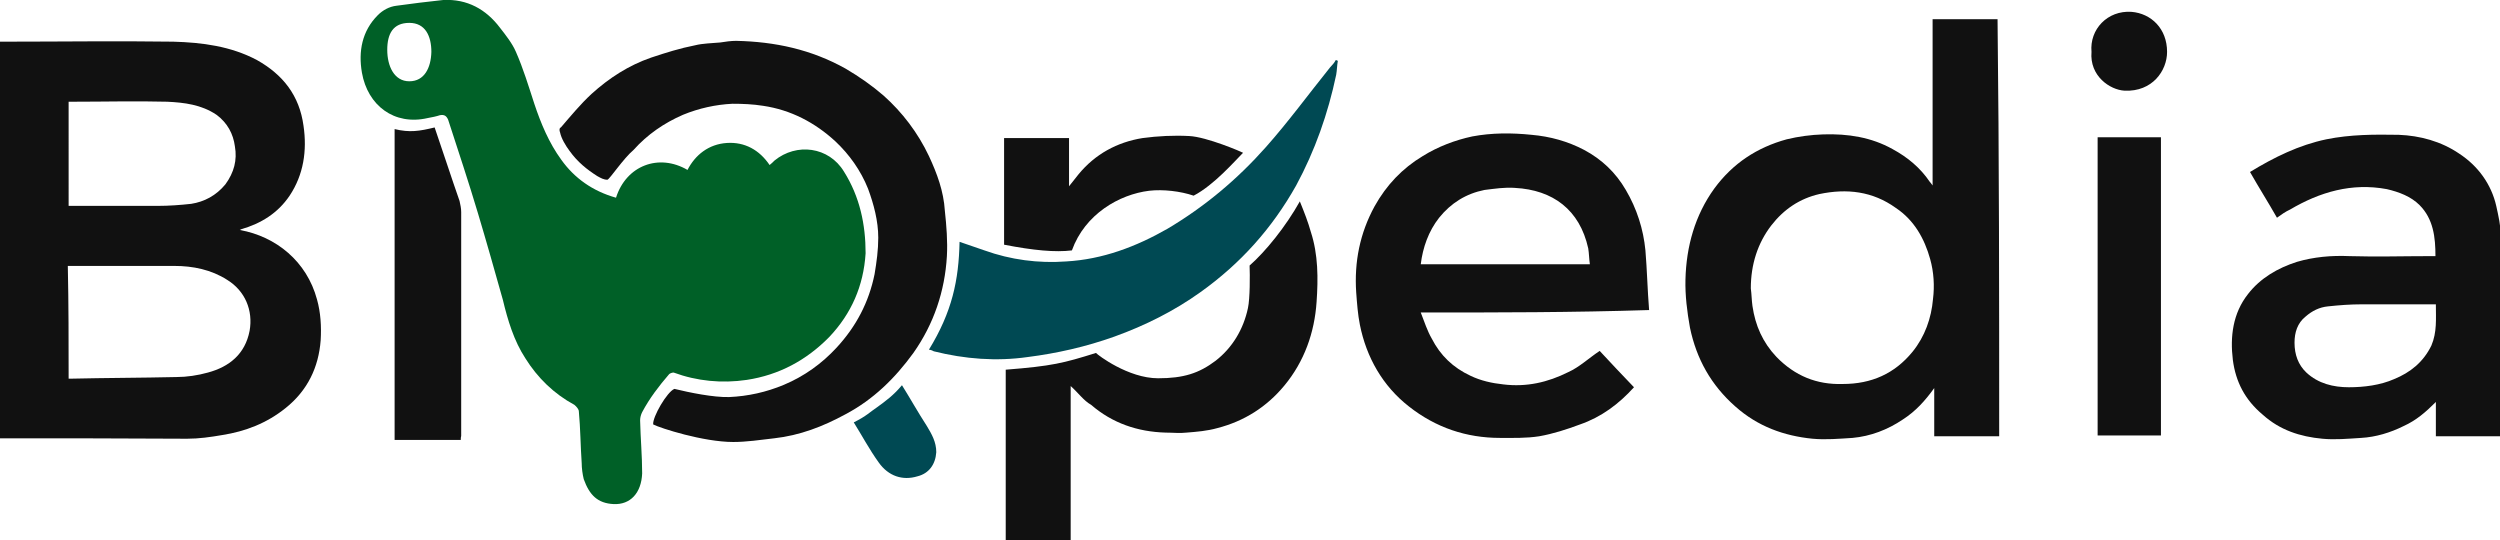 <?xml version="1.0" encoding="utf-8"?>
<!-- Generator: Adobe Illustrator 18.1.1, SVG Export Plug-In . SVG Version: 6.00 Build 0)  -->
<svg version="1.1" id="Layer_1" xmlns="http://www.w3.org/2000/svg" xmlns:xlink="http://www.w3.org/1999/xlink" x="0px" y="0px"
	 viewBox="0 329.9 612 132.3" enable-background="new 0 329.9 612 132.3" xml:space="preserve">
<g>
	<path fill="#111111" d="M0,437.2c0-32.1,0-64.6,0-97.1c0.5,0,0.9,0,1.2,0c13.7,0,27.5-0.2,41.2,0c7.1,0.2,14.1,1.1,20.5,4.5
		c6.4,3.6,10.4,8.7,11.4,16.1c0.9,6.1,0,12-3.4,17.1c-2.9,4.3-7,6.8-11.8,8.2c-0.2,0-0.2,0.2-0.4,0.2c8.9,1.6,16.4,7.7,18.9,17
		c0.9,3.2,1.1,6.6,0.9,10c-0.5,6.6-3.2,12.3-8.6,16.6c-4.6,3.7-9.8,5.7-15.5,6.6c-2.9,0.5-5.7,0.9-8.6,0.9
		C30.7,437.2,15.4,437.2,0,437.2z M16.8,422.6c0.2,0,0.4,0,0.5,0c8.6-0.2,17.3-0.2,25.9-0.4c2.5,0,5.2-0.4,7.7-1.1
		c5.2-1.4,9.1-4.5,10.2-10.2c0.9-5-1.1-9.8-5.5-12.5c-3.9-2.5-8.4-3.4-12.9-3.4c-7.9,0-15.7,0-23.6,0c-0.7,0-1.6,0-2.5,0
		C16.8,404.4,16.8,413.5,16.8,422.6z M16.8,380.3c7.3,0,14.6,0,21.8,0c2.7,0,5.5-0.2,8.2-0.5c3.2-0.5,6.1-2,8.4-4.8
		c2.1-2.9,2.9-5.9,2.3-9.3c-0.4-3-1.8-5.7-4.5-7.7c-3.7-2.5-7.9-3-12.1-3.2c-7.7-0.2-15.2,0-22.9,0c-0.4,0-0.9,0-1.2,0
		C16.8,363.5,16.8,371.9,16.8,380.3z"/>
	<path fill="#111111" d="M489.4,436.7c-5.4,0-10.5,0-15.9,0c0-3.9,0-7.7,0-11.8c-2.3,3.2-4.6,5.7-7.7,7.7c-3.7,2.5-7.9,4.1-12.3,4.5
		c-3.2,0.2-6.6,0.5-9.8,0.2c-7-0.7-13.4-3-18.9-7.9c-5.9-5.2-9.5-11.6-11.1-19.3c-0.7-3.9-1.2-7.9-1.1-11.8c0.2-8,2.3-15.7,7.1-22.3
		c4.5-6.1,10.4-10,17.7-12c2.9-0.7,5.9-1.1,8.9-1.2c6.1-0.2,11.8,0.7,17,3.6c3.7,2,6.8,4.6,9.1,8c0.2,0.2,0.4,0.5,0.7,0.9
		c0-13.7,0-27.1,0-40.7c5.4,0,10.7,0,15.9,0C489.4,368.7,489.4,402.6,489.4,436.7z M428.6,400.5c0.2,1.4,0.2,2.9,0.4,4.3
		c0.7,4.8,2.5,8.9,5.9,12.5c4.5,4.6,9.8,6.8,16.2,6.6c7,0,12.7-2.5,17.1-7.9c3-3.7,4.6-8.2,5-12.9c0.4-3.2,0.2-6.6-0.7-9.8
		c-1.4-5-3.9-9.5-8.4-12.5c-5.7-4.1-12-4.8-18.7-3.4c-4.8,1.1-8.7,3.7-11.8,7.7C430.3,389.4,428.6,394.6,428.6,400.5z"/>
	<path fill="#111111" d="M148.7,373.9c-0.9,0-1.6-0.4-2.5-0.9c-2.5-1.6-4.8-3.4-6.8-6.2c-0.9-1.2-2-3-2.3-4.5
		c-0.2-0.4-0.2-1.1,0.2-1.2c2.5-2.9,4.8-5.7,7.5-8.2c4.3-3.9,9.1-7,14.6-8.9c3.6-1.2,7.1-2.3,10.7-3c2-0.5,4.1-0.5,6.2-0.7
		c1.2-0.2,2.7-0.4,3.9-0.4c9.5,0.2,18.4,2.1,26.8,6.8c3.4,2,6.4,4.1,9.3,6.6c4.6,4.1,8.4,9.1,11.1,14.8c2,4.3,3.6,8.6,3.9,13.4
		c0.4,3.7,0.7,7.5,0.5,11.1c-0.5,8.6-3.2,16.6-8.2,23.7c-4.5,6.2-9.8,11.4-16.6,15c-5.5,3-11.2,5.2-17.5,5.9
		c-3.4,0.4-6.8,0.9-10,0.9c-7.3,0-17.9-3.4-19.6-4.3c-0.2-1.8,3.4-8,5.2-8.7c3.7,0.9,9.5,2.1,13.4,2c4.6-0.2,9.1-1.2,13.4-3
		c5-2.1,9.3-5.2,12.9-9.1c4.8-5.2,7.9-11.1,9.3-18c0.5-3,0.9-5.9,0.9-8.9c0-4.1-1.1-8.2-2.5-12c-1.8-4.5-4.6-8.4-8-11.6
		c-5-4.6-10.9-7.7-17.7-8.7c-2.5-0.4-5-0.5-7.5-0.5c-4.1,0.2-8.2,1.1-12.1,2.7c-4.6,2-8.7,4.8-12.1,8.6
		C152.6,368.7,149.3,373.7,148.7,373.9z"/>
	<path fill="#111111" d="M612,436.7c-5.4,0-10.5,0-15.7,0c0-2.7,0-5.4,0-8.4c-2.5,2.5-4.8,4.5-7.9,5.9c-3.2,1.6-6.8,2.7-10.4,2.9
		c-3.2,0.2-6.4,0.5-9.5,0.2c-5.4-0.5-10.4-2.1-14.6-5.9c-4.3-3.6-6.6-8-7.3-13.4c-0.7-5.7,0-11.4,3.7-16.1c3-3.9,7.3-6.4,12-7.9
		c4.1-1.2,8.4-1.6,12.9-1.4c6.6,0.2,13,0,19.6,0c0.5,0,0.9,0,1.4,0c0-4.6-0.5-9.1-3.9-12.5c-2.1-2.1-5-3.2-8-3.9
		c-8.6-1.6-16.4,0.7-23.7,5c-1.1,0.5-2.1,1.2-3.2,2c-2.1-3.7-4.5-7.5-6.6-11.2c5.9-3.6,12-6.6,18.7-8c5.9-1.2,11.8-1.2,17.7-1.1
		c5.2,0.2,10.4,1.6,14.8,4.6c4.6,3,7.9,7.5,9.1,12.9c0.5,2.3,1.1,4.8,1.1,7.3c0.2,16.1,0,32.1,0,48.2C612,436.2,612,436.3,612,436.7
		z M596.3,404.4c-6.2,0-12.3,0-18.2,0c-2.7,0-5.4,0.2-8.2,0.5c-2.1,0.2-3.9,1.1-5.5,2.5c-2,1.6-2.7,3.9-2.7,6.4
		c0,2.9,0.9,5.4,2.9,7.3c2.9,2.7,6.6,3.6,10.4,3.6c3.7,0,7.7-0.5,11.1-2c3.9-1.6,7.1-4.1,9.1-8.2C596.6,411.2,596.3,408,596.3,404.4
		z"/>
	<path fill="#111111" d="M347.8,406.4c0.9,2.3,1.6,4.5,2.7,6.4c2.1,4.1,5.2,7.1,9.5,9.1c2.5,1.2,5.2,1.8,8,2.1
		c5.7,0.7,10.9-0.5,15.9-3c2.7-1.2,5-3.4,7.7-5.2c2.7,2.9,5.5,5.9,8.4,8.9c-3.7,4.1-8,7.3-13.2,9.1c-3.2,1.2-6.6,2.3-10,2.9
		c-3.2,0.5-6.4,0.4-9.6,0.4c-8.2,0-15.7-2.5-22.3-7.7c-6.4-5-10.4-12-12-20c-0.5-2.5-0.7-5.2-0.9-7.9c-0.5-7.5,0.9-14.5,4.5-21.1
		c2.9-5.2,6.8-9.3,11.8-12.3c3.7-2.3,7.9-3.9,12.1-4.8c4.8-0.9,9.6-0.9,14.5-0.4c4.6,0.4,8.9,1.6,12.9,3.7c4.3,2.3,7.7,5.5,10.2,9.8
		c2.7,4.6,4.3,9.6,4.8,14.8c0.4,4.8,0.5,9.6,0.9,14.6C384.9,406.4,366.7,406.4,347.8,406.4z M347.8,394.6c13.7,0,27.5,0,41.4,0
		c-0.2-1.4-0.2-2.7-0.4-3.9c-2.1-9.5-8.7-14.3-17.9-14.8c-2.5-0.2-5,0.2-7.5,0.5c-4.5,0.9-8.2,3.2-11.1,6.8
		C349.7,386.5,348.3,390.5,347.8,394.6z"/>
	<path fill="#004953" d="M227.4,415.5c5.7-9.3,7.3-17,7.5-26.4c2.1,0.7,4.1,1.4,6.1,2.1c6.4,2.3,13.2,3.2,20,2.7
		c8.9-0.5,17.1-3.6,24.8-8c9.1-5.4,17.1-12.1,24.1-20c5.5-6.2,10.4-12.9,15.7-19.5c0.5-0.5,1.1-1.2,1.4-1.8c0.2,0,0.4,0.2,0.5,0.2
		c-0.2,1.1-0.2,2.3-0.4,3.4c-2,9.5-5.2,18.6-9.8,27.1c-5.9,10.5-13.6,19.1-23.4,26.1c-6.4,4.6-13.6,8.2-21.1,10.9
		c-7,2.5-14.1,4.1-21.2,5c-7.7,1.1-15.4,0.5-23-1.4C228.3,415.8,228.2,415.6,227.4,415.5z"/>
	<path fill="#111111" d="M262.1,424.4c0,12.5,0,25.2,0,37.8c-5.4,0-10.5,0-15.9,0c0-14.1,0-27.5,0-41.8c11.4-0.9,14.1-1.6,22.1-4.1
		c0.4,0.5,7.9,6.2,15.2,6.2c6.2,0,10-1.2,14.1-4.3c4.1-3.2,6.8-7.7,7.9-12.9c0.5-2.3,0.5-8,0.4-10.4c3.9-3.4,8.9-9.6,12.3-15.7
		c1.1,2.7,2,5,2.7,7.5c1.8,5.5,1.8,11.4,1.4,17.1c-0.5,7.5-3,14.6-7.9,20.5c-4.3,5.2-9.8,8.7-16.4,10.4c-2.5,0.7-5,0.9-7.5,1.1
		c-1.6,0.2-3.4,0-5.2,0c-6.8-0.2-13-2.3-18.2-6.8C265.3,428,263.9,426,262.1,424.4z"/>
	<path fill="#111111" d="M112.8,437.6c-5.5,0-10.9,0-16.2,0c0-24.6,0-51.4,0-76.1c3.7,0.9,6.1,0.5,9.8-0.4c1.8,5.2,4.3,12.9,6.1,18
		c0.2,0.9,0.4,1.8,0.4,2.7c0,18.2,0,36.6,0,54.8C112.8,436.9,112.8,437.2,112.8,437.6z"/>
	<path fill="#111111" d="M513.5,363.5c5.2,0,10.4,0,15.5,0c0,24.3,0,48.7,0,73c-5.2,0-10.4,0-15.5,0
		C513.5,412.2,513.5,388,513.5,363.5z"/>
	<path fill="#111111" d="M245.8,389.8c0-8.7,0-17.3,0-26.1c5.4,0,10.5,0,15.9,0c0,3.7,0,7.7,0,11.8c0.9-1.1,1.6-2,2.3-2.9
		c4.1-5,9.5-7.9,15.7-8.9c3.7-0.5,7.7-0.7,11.4-0.5c4.3,0.2,12.9,3.9,13.2,4.1c-2,2-7.1,7.9-12.1,10.5c-3.2-1.1-7.5-1.6-10.9-1.2
		c-7.3,0.9-15.7,5.7-18.9,14.6C258.3,391.7,253,391.2,245.8,389.8z"/>
	<path fill="#111111" d="M512,342.6c-0.5-5.5,3.9-10.2,9.8-9.8c4.8,0.4,8.7,4.1,8.7,9.8c0,4.6-3.6,9.8-10.4,9.5
		C516.5,351.9,511.5,348.5,512,342.6z"/>
	<path fill="#004953" d="M220.8,424.2c2,3.2,3.9,6.6,6.1,10c1.2,2,2.3,3.9,2.3,6.4c-0.2,3-1.8,5.2-4.6,5.9c-3.6,1.1-7.1,0-9.5-3.4
		c-2.3-3.2-4.1-6.6-6.1-9.8c3.2-1.6,3.9-2.5,5.7-3.7C216.9,428,218.7,426.7,220.8,424.2z"/>
</g>
<g>
	<path fill="#006027" d="M206.6,371.9c-3.7-6.1-11.6-7.1-17-2.7c-0.4,0.4-0.7,0.7-1.2,1.1c-2.5-3.7-6.1-5.7-10.5-5.4
		s-7.7,2.9-9.6,6.6c-7-4.1-15-1.1-17.5,6.8c-5.7-1.6-10.2-4.8-13.4-9.3c-3-4.1-5-8.9-6.6-13.7c-1.4-4.3-2.7-8.6-4.5-12.7
		c-0.9-2.1-2.5-4.1-3.9-5.9c-3.4-4.5-8-7.1-13.9-6.8c-3.9,0.4-7.7,0.9-11.4,1.4c-1.8,0.2-3.4,1.1-4.6,2.3c-3.9,3.9-4.8,8.9-3.9,14.1
		c1.4,8,7.9,13,16.1,11.1c1.1-0.2,2.1-0.4,3-0.7c1.1-0.2,1.6,0.2,2,1.1c2.5,7.7,5,15.2,7.3,22.9c2.1,7,4.1,14.1,6.1,21.2
		c1.2,5,2.7,10,5.5,14.3c3,4.8,7,8.7,12,11.4c0.5,0.4,1.1,1.1,1.1,1.6c0.4,4.3,0.4,8.4,0.7,12.7c0,1.2,0.2,2.7,0.5,3.9
		c1.4,3.9,3.4,5.9,7.3,6.1c4.1,0.2,6.8-2.7,7-7.5c0-4.3-0.4-8.6-0.5-13c0-0.7,0.2-1.4,0.5-2c1.8-3.4,4.1-6.4,6.6-9.3
		c0.2-0.2,0.7-0.4,1.1-0.4c5.7,2.1,11.8,2.7,17.9,1.8c7.9-1.2,14.6-4.8,20.2-10.5c5.4-5.7,8.4-12.5,8.9-20.5
		C211.9,384.9,210.5,378.1,206.6,371.9z M100.2,349.8c-3.7,0-5.4-3.7-5.4-7.7c0-3.9,1.4-6.6,5.4-6.6c3.9,0,5.4,3.2,5.4,7.1
		C105.5,346.5,103.9,349.8,100.2,349.8z"/>
</g>
</svg>
